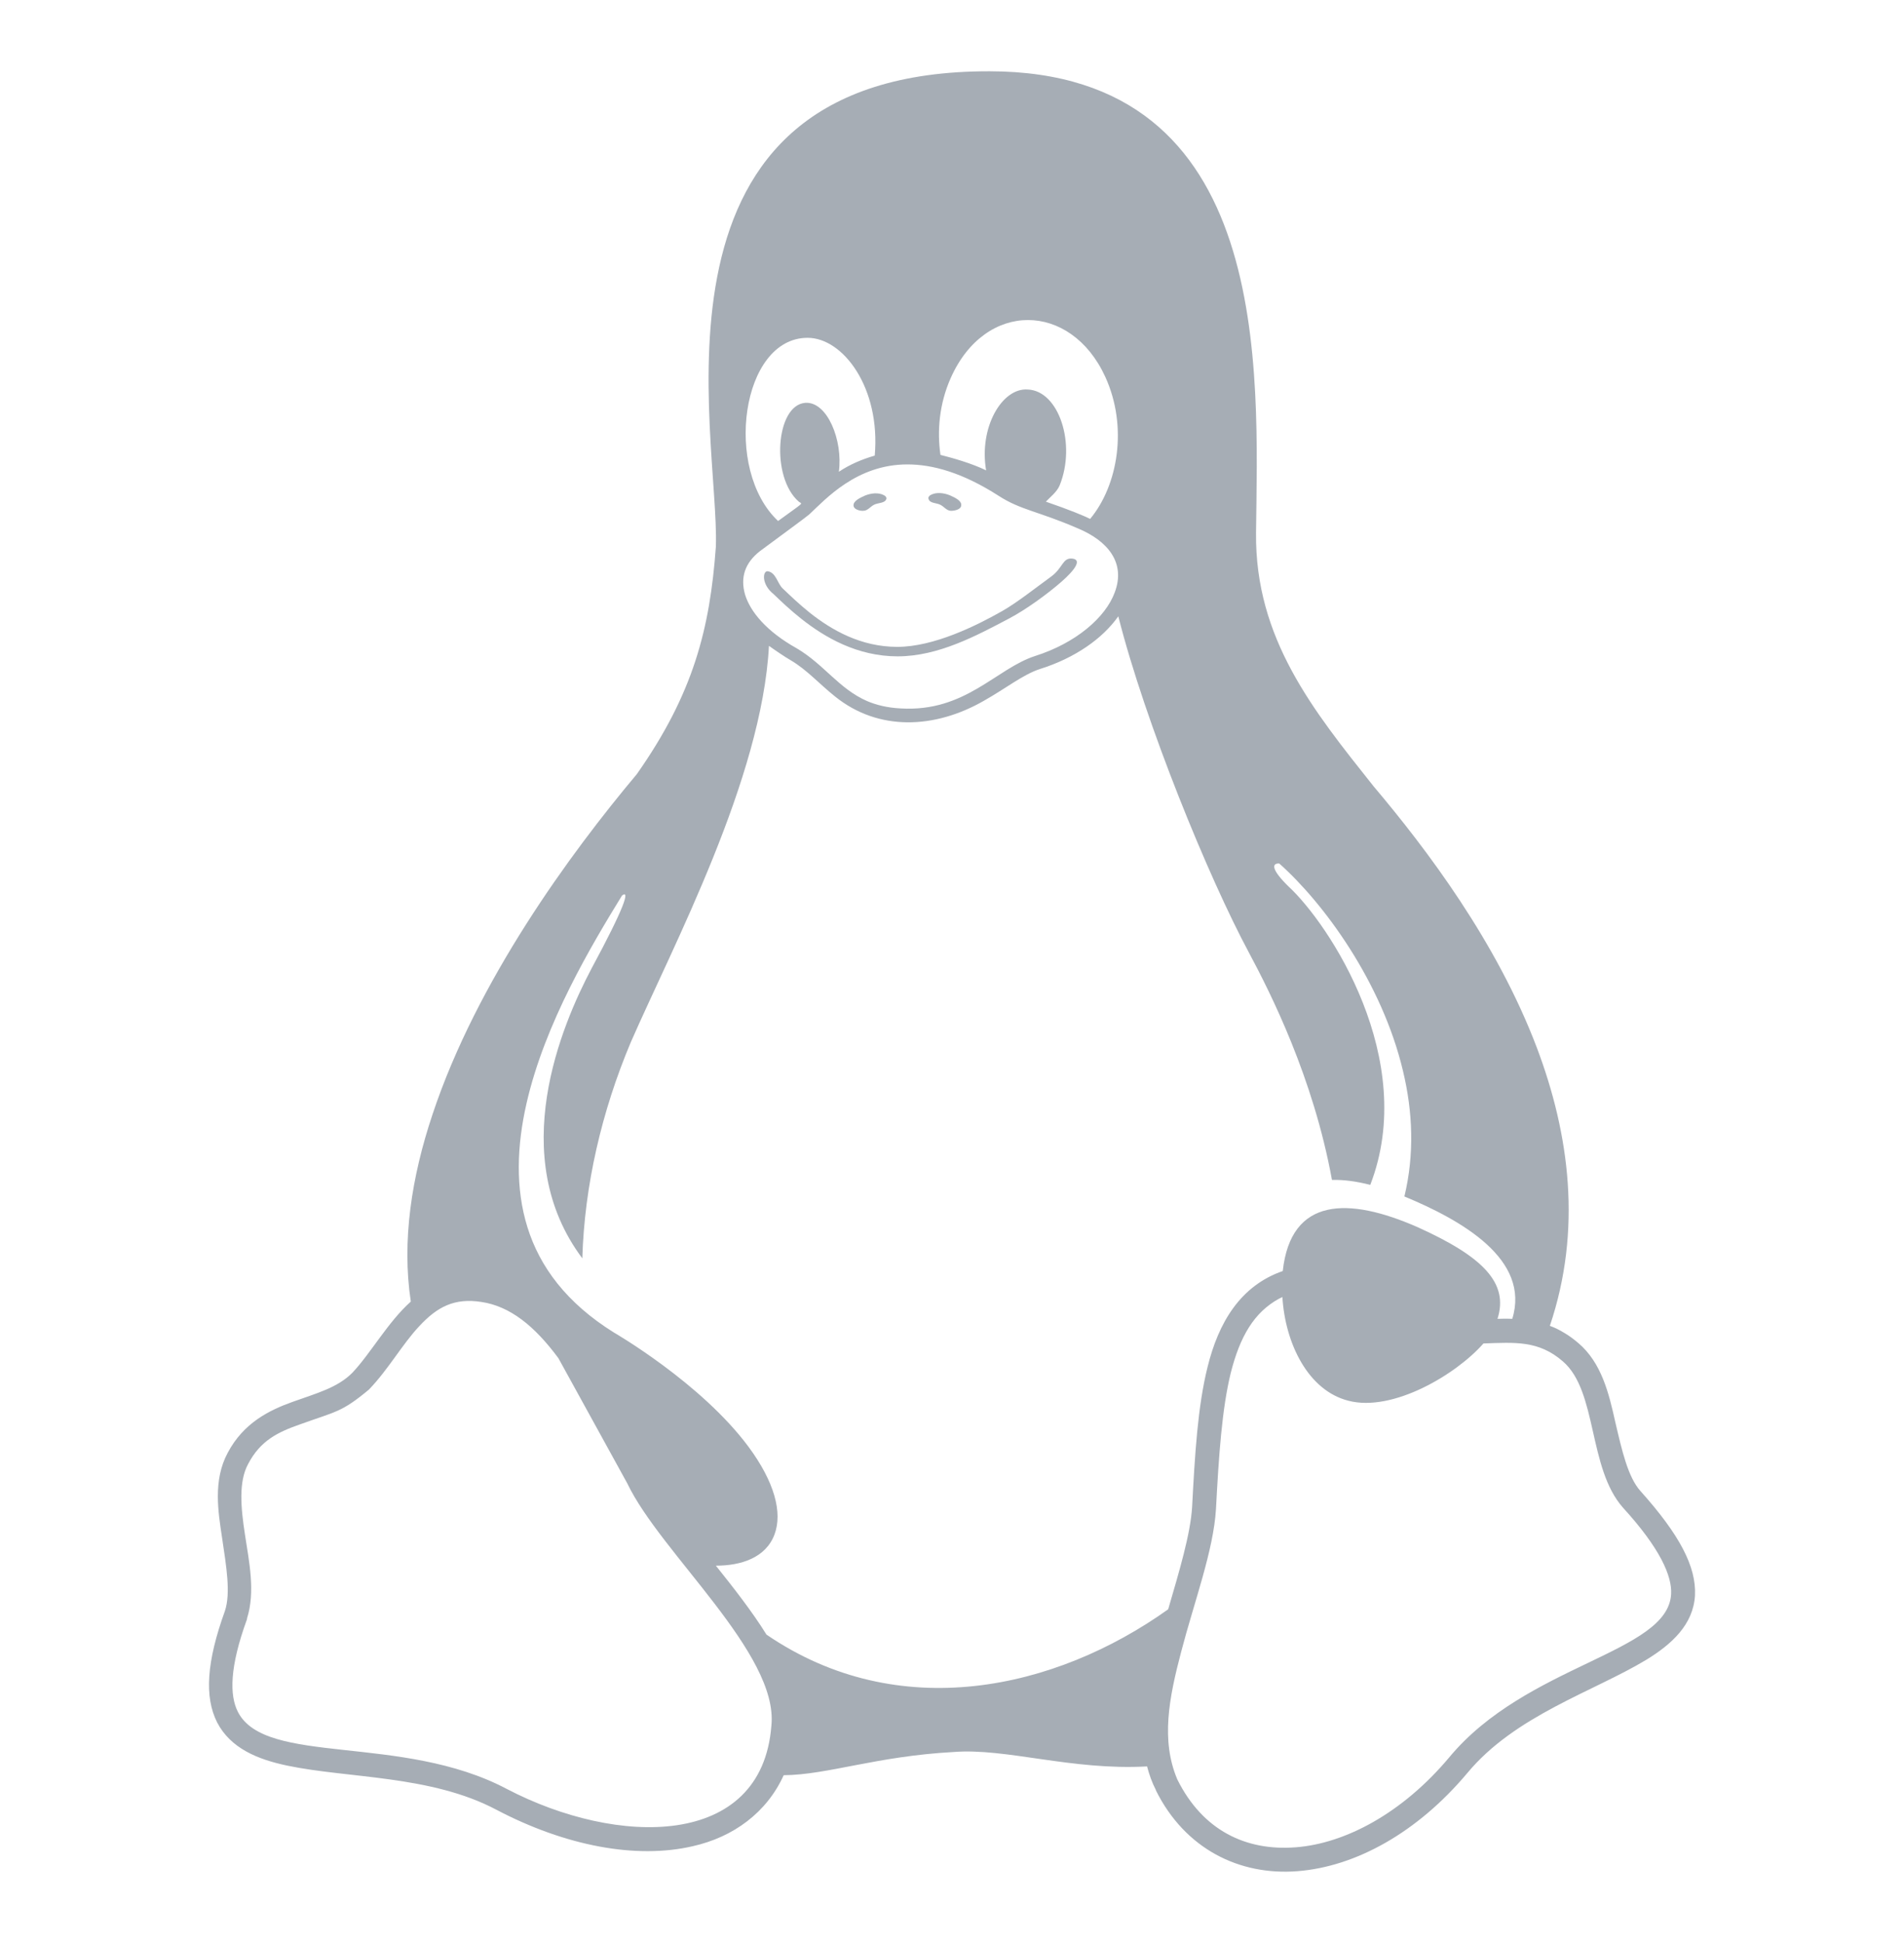 <svg width="50" height="51" viewBox="0 0 50 51" fill="none" xmlns="http://www.w3.org/2000/svg">
<g id="Linux 1">
<g id="Group">
<g id="Group_2">
<path id="Vector" d="M43.081 39.139C42.749 38.77 42.592 38.068 42.417 37.321C42.251 36.573 42.057 35.77 41.448 35.253C41.328 35.152 41.208 35.06 41.079 34.986C40.959 34.912 40.83 34.847 40.7 34.801C41.55 32.281 41.217 29.771 40.359 27.501C39.306 24.723 37.47 22.295 36.067 20.634C34.489 18.65 32.957 16.767 32.984 13.989C33.031 9.753 33.455 1.88 25.989 1.871C16.538 1.853 18.901 11.414 18.799 14.349C18.642 16.509 18.209 18.207 16.723 20.32C14.978 22.397 12.523 25.747 11.36 29.245C10.806 30.897 10.548 32.577 10.788 34.164C10.188 34.7 9.736 35.521 9.256 36.029C8.868 36.425 8.305 36.573 7.687 36.795C7.069 37.016 6.395 37.348 5.98 38.133C5.786 38.493 5.721 38.88 5.721 39.277C5.721 39.637 5.777 40.006 5.832 40.366C5.943 41.114 6.063 41.815 5.906 42.286C5.426 43.615 5.362 44.538 5.703 45.212C6.054 45.885 6.755 46.181 7.558 46.347C9.155 46.679 11.323 46.596 13.031 47.5C14.858 48.46 16.713 48.802 18.19 48.46C19.261 48.22 20.137 47.574 20.58 46.596C21.734 46.587 23.008 46.098 25.038 45.987C26.413 45.876 28.139 46.476 30.123 46.365C30.178 46.578 30.253 46.79 30.354 46.984V46.993C31.12 48.534 32.55 49.235 34.073 49.115C35.605 48.995 37.221 48.1 38.531 46.541C39.786 45.027 41.853 44.399 43.228 43.569C43.911 43.153 44.465 42.637 44.511 41.88C44.549 41.123 44.106 40.283 43.081 39.139ZM24.964 9.928C25.869 7.879 28.121 7.916 29.025 9.891C29.625 11.202 29.358 12.743 28.628 13.62C28.481 13.546 28.084 13.38 27.465 13.168C27.567 13.057 27.752 12.919 27.826 12.743C28.268 11.654 27.807 10.251 26.985 10.224C26.312 10.177 25.703 11.22 25.896 12.346C25.518 12.162 25.029 12.024 24.697 11.94C24.604 11.304 24.669 10.593 24.964 9.928ZM21.208 8.867C22.14 8.867 23.128 10.178 22.971 11.959C22.648 12.051 22.316 12.19 22.029 12.383C22.14 11.562 21.725 10.528 21.143 10.574C20.368 10.639 20.239 12.531 20.977 13.168C21.07 13.242 21.153 13.149 20.433 13.675C18.993 12.328 19.463 8.867 21.208 8.867ZM19.953 14.469C20.525 14.045 21.208 13.546 21.254 13.5C21.688 13.094 22.5 12.19 23.829 12.19C24.485 12.19 25.269 12.402 26.22 13.011C26.801 13.389 27.262 13.417 28.305 13.869C29.081 14.192 29.57 14.765 29.274 15.549C29.034 16.204 28.259 16.878 27.179 17.22C26.155 17.552 25.352 18.696 23.654 18.595C23.294 18.577 23.008 18.503 22.768 18.401C22.029 18.078 21.642 17.441 20.922 17.017C20.128 16.574 19.703 16.057 19.565 15.605C19.436 15.152 19.565 14.774 19.953 14.469ZM20.257 45.295C20.008 48.535 16.206 48.47 13.308 46.956C10.548 45.498 6.977 46.357 6.248 44.935C6.026 44.501 6.026 43.763 6.487 42.499V42.48C6.709 41.779 6.543 41.003 6.432 40.274C6.321 39.554 6.266 38.89 6.515 38.429C6.838 37.81 7.3 37.589 7.881 37.386C8.831 37.044 8.97 37.072 9.69 36.472C10.197 35.946 10.566 35.282 11.009 34.811C11.48 34.303 11.932 34.063 12.643 34.174C13.39 34.285 14.037 34.801 14.664 35.65L16.473 38.936C17.35 40.773 20.451 43.403 20.257 45.295ZM20.128 42.905C19.75 42.295 19.242 41.649 18.799 41.096C19.454 41.096 20.11 40.893 20.34 40.274C20.553 39.702 20.34 38.899 19.657 37.976C18.412 36.297 16.123 34.977 16.123 34.977C14.877 34.202 14.175 33.251 13.852 32.217C13.529 31.184 13.575 30.067 13.825 28.969C14.305 26.855 15.541 24.797 16.335 23.505C16.547 23.348 16.409 23.8 15.532 25.425C14.748 26.911 13.28 30.344 15.292 33.029C15.348 31.119 15.8 29.171 16.566 27.354C17.673 24.825 20.008 20.441 20.193 16.952C20.294 17.026 20.617 17.248 20.765 17.331C21.189 17.58 21.512 17.949 21.928 18.281C23.073 19.204 24.558 19.13 25.841 18.392C26.413 18.069 26.875 17.7 27.308 17.561C28.222 17.275 28.951 16.767 29.367 16.177C30.078 18.982 31.738 23.034 32.8 25.009C33.363 26.061 34.489 28.285 34.978 30.971C35.283 30.962 35.624 31.008 35.984 31.101C37.258 27.806 34.904 24.253 33.834 23.265C33.4 22.84 33.382 22.656 33.594 22.665C34.757 23.699 36.289 25.775 36.843 28.11C37.101 29.181 37.147 30.298 36.88 31.405C38.394 32.033 40.193 33.057 39.713 34.617C39.51 34.608 39.418 34.617 39.325 34.617C39.621 33.685 38.965 32.993 37.221 32.208C35.412 31.415 33.899 31.415 33.686 33.362C32.569 33.75 31.997 34.719 31.711 35.882C31.453 36.915 31.379 38.161 31.305 39.564C31.259 40.275 30.973 41.226 30.677 42.241C27.715 44.354 23.598 45.276 20.128 42.905ZM43.884 41.843C43.801 43.394 40.082 43.68 38.051 46.135C36.833 47.584 35.338 48.387 34.028 48.488C32.717 48.59 31.582 48.045 30.917 46.707C30.483 45.683 30.696 44.575 31.018 43.357C31.36 42.046 31.867 40.699 31.932 39.61C32.006 38.207 32.089 36.979 32.32 36.038C32.56 35.087 32.929 34.45 33.584 34.09C33.612 34.072 33.649 34.063 33.676 34.044C33.75 35.263 34.35 36.499 35.411 36.767C36.575 37.071 38.245 36.075 38.956 35.263C39.786 35.235 40.405 35.18 41.041 35.733C41.955 36.518 41.697 38.53 42.62 39.573C43.598 40.643 43.912 41.372 43.884 41.843Z" fill="#A6ADB5"/>
<path id="Vector_2" d="M24.698 13.252C24.79 13.298 24.863 13.408 24.974 13.408C25.076 13.408 25.233 13.371 25.242 13.27C25.261 13.14 25.067 13.057 24.947 13.002C24.79 12.938 24.587 12.91 24.439 12.993C24.402 13.011 24.366 13.057 24.384 13.095C24.412 13.215 24.596 13.196 24.698 13.252Z" fill="#A6ADB5"/>
<path id="Vector_3" d="M22.674 13.407C22.784 13.407 22.858 13.296 22.951 13.25C23.052 13.194 23.237 13.213 23.273 13.102C23.292 13.066 23.255 13.019 23.218 13.001C23.07 12.918 22.867 12.945 22.71 13.01C22.59 13.066 22.397 13.149 22.415 13.278C22.424 13.37 22.581 13.416 22.674 13.407Z" fill="#A6ADB5"/>
<path id="Vector_4" d="M20.314 15.594C20.498 15.77 20.747 16.01 21.052 16.25C21.661 16.729 22.51 17.228 23.572 17.228C24.642 17.228 25.648 16.683 26.506 16.231C26.959 15.991 27.513 15.585 27.873 15.271C28.232 14.957 28.417 14.69 28.159 14.662C27.9 14.635 27.919 14.902 27.605 15.133C27.199 15.428 26.71 15.816 26.322 16.037C25.639 16.425 24.522 16.979 23.563 16.979C22.603 16.979 21.837 16.536 21.265 16.083C20.978 15.853 20.739 15.622 20.554 15.446C20.415 15.317 20.379 15.022 20.157 14.994C20.028 14.985 19.99 15.336 20.314 15.594Z" fill="#A6ADB5"/>
</g>
</g>
</g>
</svg>

